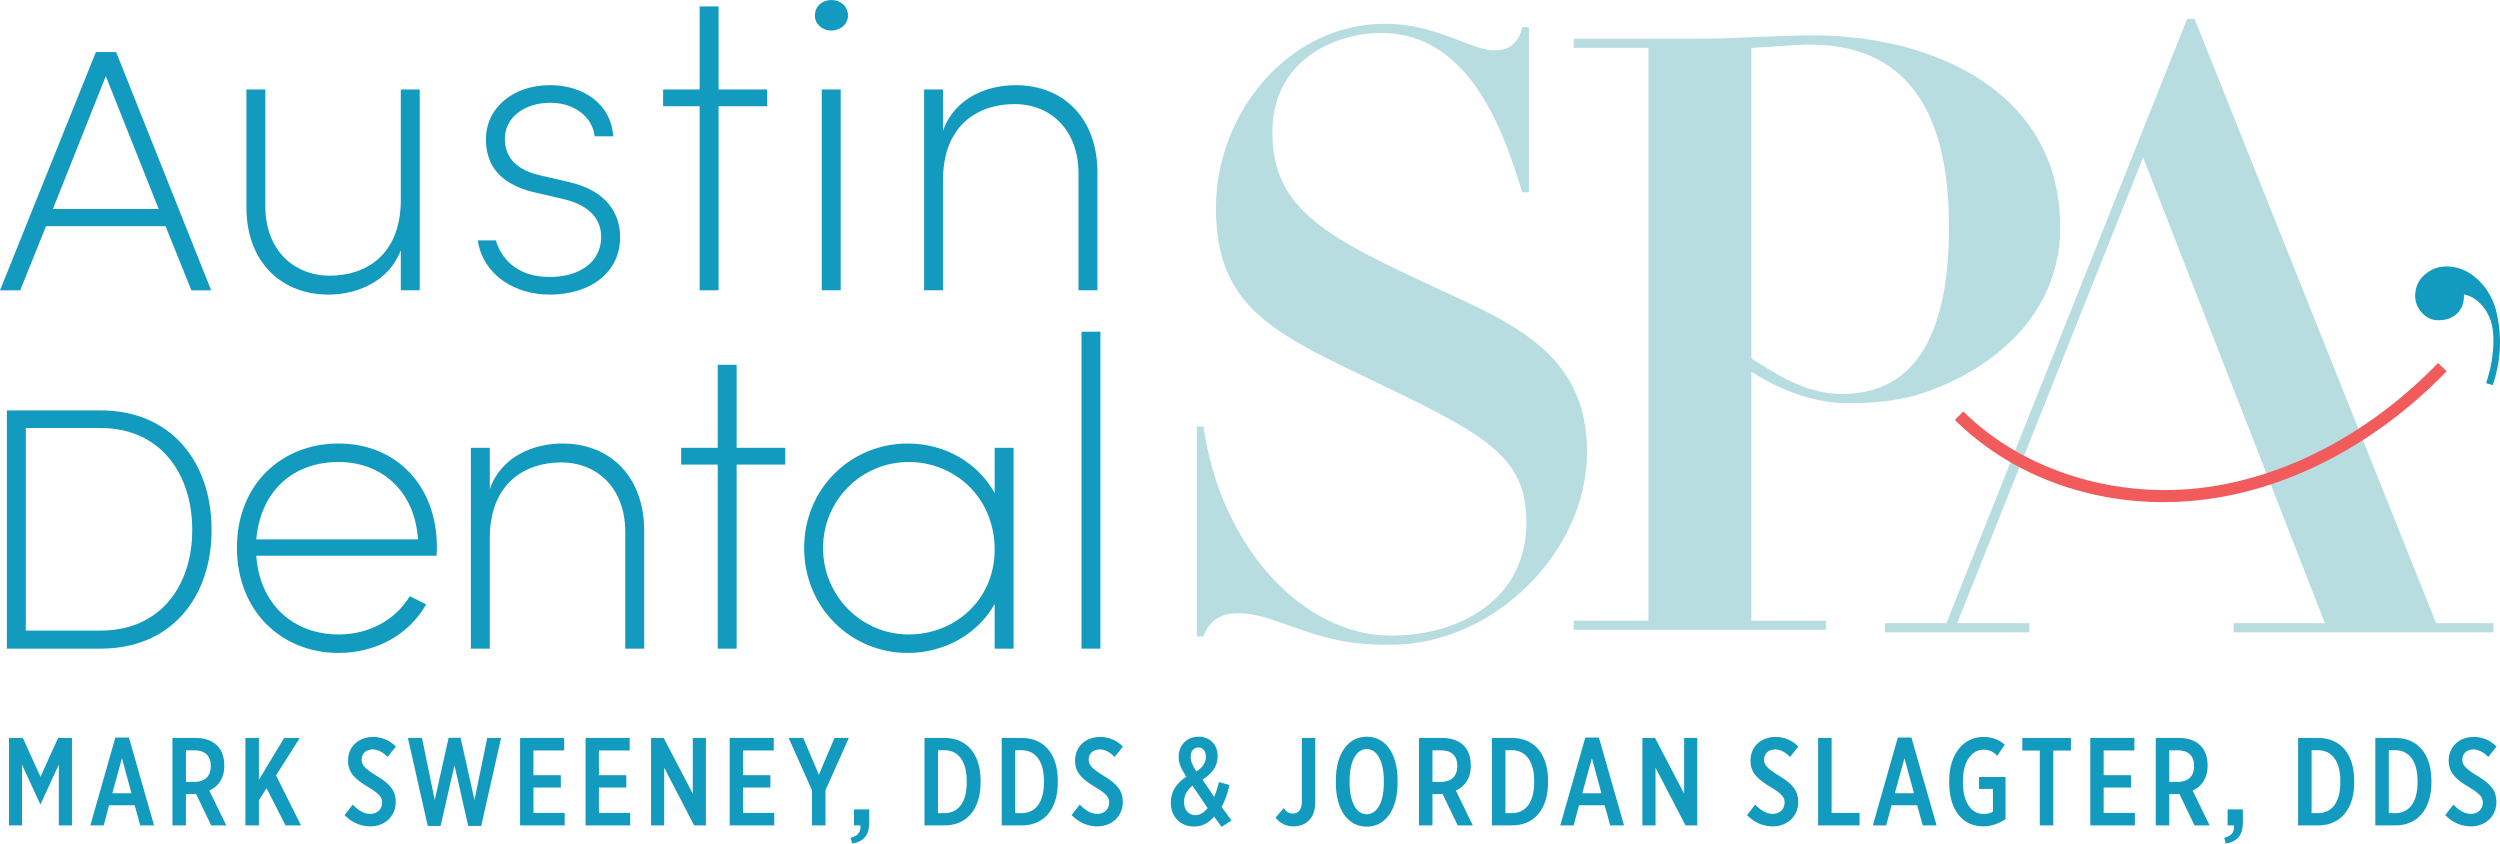<?xml version="1.0" encoding="utf-8" ?>
<svg enable-background="new 0 0 310.796 104.865" height="104.865" viewBox="0 0 310.796 104.865" width="310.796" xmlns="http://www.w3.org/2000/svg"><path d="m309.979 77.479v1.135h-32.302v-1.135h11.353l-22.602-57.897-23.117 57.897h8.979v1.135h-17.957v-1.135h7.636l29.93-75.132h.928l30.032 75.132z" fill="#b7dde1"/><g fill="#139abf"><path d="m1.118 91.739h1.724l2.19 4.831 2.19-4.831h1.724v10.873h-1.631v-7.563l-2.267 4.923h-.047l-2.268-4.91v7.55h-1.615z"/><path d="m14.339 91.692h1.692l3.122 10.919h-1.724l-.683-2.501h-3.185l-.667 2.501h-1.662zm2.003 6.929-1.181-4.364-1.195 4.364z"/><path d="m21.438 91.738h2.889c1.119 0 2.051.327 2.672.948.559.56.885 1.398.885 2.455v.078c0 1.598-.792 2.578-1.864 3.059l2.113 4.333h-1.88l-1.879-3.914c-.078.018-.14.018-.202.018h-1.056v3.896h-1.678zm2.657 5.47c1.461 0 2.112-.792 2.112-1.974 0-1.304-.745-1.958-2.034-1.958h-1.056v3.932z"/><path d="m30.511 91.739h1.678v5.202l3.137-5.202h1.942l-2.952 4.659 3.107 6.214h-1.926l-2.361-4.63-.947 1.508v3.122h-1.678z"/><path d="m42.831 101.34 1.01-1.306c.543.528 1.273 1.149 2.19 1.149.901 0 1.476-.621 1.476-1.398v-.015c0-.591-.28-1.056-1.662-1.88-1.787-1.04-2.579-1.896-2.579-3.31v-.029c0-1.709 1.273-2.938 3.138-2.938.901 0 1.957.328 2.811 1.197l-1.025 1.289c-.482-.481-1.118-.933-1.863-.933-.808 0-1.368.527-1.368 1.228v.016c0 .652.295 1.087 1.88 2.051 1.708 1.023 2.361 1.88 2.361 3.23v.031c0 1.755-1.368 3.012-3.154 3.012-1.071.001-2.191-.371-3.215-1.394"/><path d="m50.708 91.739h1.754l1.585 7.721 1.724-7.737h1.492l1.722 7.737 1.586-7.721h1.723l-2.468 10.936h-1.617l-1.709-7.534-1.724 7.534h-1.599z"/><path d="m64.657 91.739h5.483v1.555h-3.821v3.075h3.402v1.537h-3.402v3.153h3.883v1.553h-5.545z"/><path d="m72.798 91.739h5.483v1.555h-3.821v3.075h3.401v1.537h-3.401v3.153h3.883v1.553h-5.545z"/><path d="m80.938 91.739h1.569l3.619 6.929v-6.929h1.63v10.873h-1.459l-3.728-7.176v7.176h-1.631z"/><path d="m90.71 91.739h5.483v1.555h-3.82v3.075h3.4v1.537h-3.4v3.153h3.882v1.553h-5.545z"/><path d="m100.947 98.248-2.904-6.51h1.817l1.942 4.582 1.941-4.582h1.786l-2.904 6.493v4.38h-1.678z"/><path d="m105.749 104.15c.978-.218 1.289-.822 1.212-1.538h-.793v-1.987h1.896v1.662c0 1.552-.715 2.359-2.128 2.578z"/><path d="m114.93 91.739h2.5c2.75 0 4.474 1.989 4.474 5.312v.233c0 3.323-1.724 5.327-4.474 5.327h-2.5zm1.677 1.524v7.827h.793c1.662 0 2.78-1.258 2.78-3.82v-.171c0-2.579-1.134-3.836-2.78-3.836z"/><path d="m124.531 91.739h2.501c2.749 0 4.473 1.989 4.473 5.312v.233c0 3.323-1.724 5.327-4.473 5.327h-2.501zm1.678 1.524v7.827h.792c1.662 0 2.78-1.258 2.78-3.82v-.171c0-2.579-1.134-3.836-2.78-3.836z"/><path d="m133.216 101.34 1.01-1.306c.543.528 1.273 1.149 2.189 1.149.901 0 1.476-.621 1.476-1.398v-.015c0-.591-.28-1.056-1.662-1.88-1.786-1.04-2.578-1.896-2.578-3.31v-.029c0-1.709 1.273-2.938 3.137-2.938.901 0 1.957.328 2.811 1.197l-1.024 1.289c-.482-.481-1.118-.933-1.864-.933-.808 0-1.367.527-1.367 1.228v.016c0 .652.295 1.087 1.879 2.051 1.709 1.023 2.361 1.88 2.361 3.23v.031c0 1.755-1.367 3.012-3.153 3.012-1.072.001-2.19-.371-3.215-1.394"/><path d="m150.94 101.524c-.667.763-1.429 1.229-2.516 1.229-1.631 0-2.873-1.197-2.873-2.938v-.045c0-1.336.683-2.392 1.926-3.216-.653-.977-.948-1.676-.948-2.454v-.078c0-1.304.963-2.437 2.485-2.437 1.445 0 2.361 1.041 2.361 2.36v.076c0 1.29-.729 2.16-1.88 2.905l1.445 2.145c.233-.527.404-1.071.606-1.849l1.304.373c-.248 1.086-.574 1.972-.978 2.734l1.227 1.661-1.227.808zm-.807-1.055-1.88-2.796c-.73.544-1.056 1.305-1.056 2.003v.047c0 .933.559 1.617 1.398 1.617.607 0 1.103-.342 1.538-.871m-.217-6.401v-.029c0-.639-.373-1.118-.917-1.118-.605 0-.978.497-.978 1.118v.029c0 .528.187 1.041.715 1.833.806-.512 1.18-1.133 1.18-1.833"/><path d="m158.585 101.635.994-1.165c.31.419.652.668 1.148.668.67 0 1.118-.468 1.118-1.508v-7.892h1.662v7.97c0 1.024-.264 1.786-.775 2.282-.482.482-1.15.746-1.958.746-.885 0-1.707-.419-2.189-1.101"/><path d="m166.073 97.332v-.312c0-3.417 1.567-5.435 3.837-5.435 2.283 0 3.836 2.018 3.836 5.435v.295c0 3.417-1.569 5.453-3.836 5.453-2.285 0-3.837-2.019-3.837-5.436m5.965-.047v-.201c0-2.596-.917-3.961-2.128-3.961-1.212 0-2.128 1.35-2.128 3.943v.202c0 2.594.916 3.96 2.128 3.96 1.211.001 2.128-1.349 2.128-3.943"/><path d="m176.404 91.738h2.889c1.118 0 2.05.327 2.672.948.56.56.885 1.398.885 2.455v.078c0 1.598-.792 2.578-1.862 3.059l2.111 4.333h-1.88l-1.88-3.914c-.077.018-.139.018-.201.018h-1.056v3.896h-1.678zm2.655 5.47c1.46 0 2.113-.792 2.113-1.974 0-1.304-.746-1.958-2.035-1.958h-1.056v3.932z"/><path d="m185.476 91.739h2.5c2.75 0 4.474 1.989 4.474 5.312v.233c0 3.323-1.724 5.327-4.474 5.327h-2.5zm1.678 1.524v7.827h.793c1.661 0 2.779-1.258 2.779-3.82v-.171c0-2.579-1.135-3.836-2.779-3.836z"/><path d="m197.081 91.692h1.694l3.123 10.919h-1.726l-.684-2.501h-3.185l-.668 2.501h-1.662zm2.003 6.929-1.18-4.364-1.197 4.364z"/><path d="m204.181 91.739h1.569l3.62 6.929v-6.929h1.63v10.873h-1.459l-3.729-7.176v7.176h-1.631z"/><path d="m217.184 101.34 1.01-1.306c.544.528 1.273 1.149 2.19 1.149.9 0 1.476-.621 1.476-1.398v-.015c0-.591-.279-1.056-1.662-1.88-1.786-1.04-2.578-1.896-2.578-3.31v-.029c0-1.709 1.272-2.938 3.137-2.938.901 0 1.957.328 2.812 1.197l-1.026 1.289c-.481-.481-1.118-.933-1.864-.933-.807 0-1.367.527-1.367 1.228v.016c0 .652.297 1.087 1.881 2.051 1.709 1.023 2.36 1.88 2.36 3.23v.031c0 1.755-1.367 3.012-3.152 3.012-1.073.001-2.192-.371-3.217-1.394"/><path d="m226.025 91.739h1.677v9.32h3.479v1.553h-5.156z"/><path d="m235.935 91.692h1.693l3.124 10.919h-1.726l-.684-2.501h-3.184l-.668 2.501h-1.663zm2.005 6.929-1.181-4.364-1.196 4.364z"/><path d="m242.322 97.285v-.219c0-3.354 1.786-5.452 4.271-5.452 1.009 0 1.849.296 2.642.965l-.933 1.382c-.357-.39-.901-.763-1.693-.763-1.476 0-2.578 1.445-2.578 3.868v.188c0 2.672 1.148 3.944 2.608 3.944.451 0 .855-.124 1.119-.31v-2.812h-1.725v-1.477h3.293v5.236c-.76.497-1.677.898-2.796.898-2.422.002-4.208-1.891-4.208-5.448"/><path d="m253.584 93.309h-2.174v-1.57h6.042v1.57h-2.191v9.303h-1.677z"/><path d="m259.861 91.739h5.482v1.555h-3.819v3.075h3.4v1.537h-3.4v3.153h3.882v1.553h-5.545z"/><path d="m268.001 91.738h2.889c1.118 0 2.051.327 2.673.948.559.56.885 1.398.885 2.455v.078c0 1.598-.792 2.578-1.864 3.059l2.113 4.333h-1.88l-1.881-3.914c-.076.018-.139.018-.2.018h-1.058v3.896h-1.677zm2.657 5.47c1.46 0 2.112-.792 2.112-1.974 0-1.304-.745-1.958-2.034-1.958h-1.058v3.932z"/><path d="m276.514 104.15c.979-.218 1.29-.822 1.212-1.538h-.792v-1.987h1.895v1.662c0 1.552-.714 2.359-2.127 2.578z"/><path d="m285.696 91.739h2.501c2.749 0 4.473 1.989 4.473 5.312v.233c0 3.323-1.724 5.327-4.473 5.327h-2.501zm1.678 1.524v7.827h.792c1.662 0 2.78-1.258 2.78-3.82v-.171c0-2.579-1.135-3.836-2.78-3.836z"/><path d="m295.296 91.739h2.501c2.749 0 4.473 1.989 4.473 5.312v.233c0 3.323-1.724 5.327-4.473 5.327h-2.501zm1.678 1.524v7.827h.792c1.662 0 2.78-1.258 2.78-3.82v-.171c0-2.579-1.135-3.836-2.78-3.836z"/><path d="m303.983 101.34 1.009-1.306c.544.528 1.273 1.149 2.189 1.149.901 0 1.477-.621 1.477-1.398v-.015c0-.591-.279-1.056-1.662-1.88-1.786-1.04-2.578-1.896-2.578-3.31v-.029c0-1.709 1.273-2.938 3.137-2.938.901 0 1.957.328 2.812 1.197l-1.026 1.289c-.48-.481-1.118-.933-1.864-.933-.807 0-1.366.527-1.366 1.228v.016c0 .652.296 1.087 1.88 2.051 1.709 1.023 2.36 1.88 2.36 3.23v.031c0 1.755-1.366 3.012-3.152 3.012-1.074.001-2.192-.371-3.216-1.394"/></g><path d="m268.961 62.426c-9.903 0-19.309-3.646-25.938-10.222l1.048-1.054c7.441 7.385 19.068 10.991 30.344 9.407 10.252-1.44 20.438-6.921 28.683-15.434l1.068 1.032c-8.475 8.751-18.966 14.387-29.544 15.874-1.895.265-3.787.397-5.661.397" fill="#f15b5c"/><g fill="#139abf"><path d="m20.584 28.124h-14.862l-3.208 7.966h-2.514l11.923-29.62h2.514l11.815 29.62h-2.46zm-.855-2.14-6.576-16.521-6.576 16.521z"/><path d="m52.179 11.121v24.968h-2.352v-4.972c-1.497 3.956-5.56 5.506-8.982 5.506-5.881 0-10.211-4.062-10.211-10.853v-14.649h2.352v14.543c0 5.346 3.475 8.607 8.019 8.607 4.384 0 8.662-2.459 8.822-9.088v-14.062z"/><path d="m59.393 29.888h2.246c.642 2.138 2.513 4.544 6.683 4.544 3.956 0 6.416-2.032 6.416-4.972 0-2.138-1.337-3.849-4.438-4.652l-3.689-.855c-3.047-.695-6.202-2.298-6.202-6.629 0-3.957 3.421-6.737 7.966-6.737 4.171 0 7.593 2.352 7.86 6.362h-2.299c-.321-2.512-2.62-4.17-5.507-4.17-3.315 0-5.667 1.872-5.667 4.491 0 2.994 2.459 4.117 4.438 4.545l3.688.855c4.651 1.123 6.202 3.956 6.202 6.843 0 4.277-3.582 7.111-8.768 7.111-4.17 0-8.234-2.299-8.929-6.736"/><path d="m95.373 13.207h-6.042v22.882h-2.352v-22.882h-4.544v-2.085h4.544v-10.319h2.352v10.319h6.042z"/><path d="m101.306 1.926c0-1.124.908-1.926 2.032-1.926 1.176 0 2.084.802 2.084 1.926 0 1.068-.908 1.87-2.084 1.87-1.125 0-2.032-.802-2.032-1.87m.855 9.195h2.353v24.968h-2.353z"/><path d="m136.431 21.44v14.649h-2.353v-14.542c0-5.346-3.422-8.608-7.966-8.608-4.384 0-8.715 2.46-8.875 9.089v14.061h-2.352v-24.968h2.352v5.133c1.444-4.117 5.507-5.667 9.035-5.667 5.882 0 10.159 4.063 10.159 10.853"/><path d="m.856 51.02h11.655c8.768 0 13.793 6.415 13.793 14.863 0 8.395-5.025 14.756-13.793 14.756h-11.655zm11.655 27.374c7.324 0 11.388-5.453 11.388-12.511 0-7.109-4.064-12.672-11.388-12.672h-9.303v25.183z"/><path d="m54.263 69.09h-22.402c.428 6.042 4.599 9.785 10.266 9.785 3.689 0 7.004-1.764 8.821-4.758l2.032 1.015c-2.192 3.851-6.308 6.041-10.906 6.041-7.057 0-12.618-5.185-12.618-13.098 0-7.86 5.561-12.938 12.618-12.938s12.243 5.078 12.243 12.938c0 .321 0 .696-.054 1.015m-2.299-2.03c-.374-5.936-4.437-9.624-9.89-9.624-5.561 0-9.677 3.528-10.213 9.624z"/><path d="m80.084 65.989v14.649h-2.353v-14.541c0-5.346-3.421-8.608-7.966-8.608-4.384 0-8.715 2.461-8.875 9.091v14.06h-2.352v-24.968h2.352v5.132c1.444-4.117 5.507-5.667 9.035-5.667 5.883 0 10.159 4.064 10.159 10.852"/><path d="m97.619 57.756h-6.042v22.884h-2.352v-22.884h-4.545v-2.085h4.545v-10.318h2.352v10.318h6.042z"/><path d="m126.006 55.671v24.969h-2.352v-5.561c-2.032 3.689-6.202 6.094-10.8 6.094-7.111 0-12.885-5.665-12.885-13.045 0-7.378 5.774-12.99 12.885-12.99 4.652 0 8.714 2.404 10.8 6.146v-5.613zm-2.352 12.672c0-6.522-4.972-10.907-10.693-10.907-5.828 0-10.64 4.705-10.64 10.692 0 5.988 4.812 10.747 10.64 10.747 5.827 0 10.693-4.385 10.693-10.532"/><path d="m134.452 41.236h2.352v39.403h-2.352z"/></g><path d="m148.792 53.014h.826c2.167 15.171 12.486 26.006 23.323 26.006 8.565 0 16.821-4.54 16.821-14.034 0-8.463-5.263-11.043-20.125-18.164-11.971-5.677-18.472-9.185-18.472-20.951 0-11.867 9.081-22.911 20.949-22.911 3.818 0 6.296.929 10.113 2.374 1.858.722 2.786.929 3.612.929 2.58 0 3.2-1.96 3.406-2.889h.825v20.536h-.825c-2.167-7.017-6.295-19.814-17.544-19.814-5.367 0-13.521 3.096-13.521 12.384 0 9.805 7.225 13.21 20.744 19.505 10.011 4.541 18.369 8.463 18.369 20.228 0 12.488-11.661 23.943-24.354 23.943-2.478 0-5.884 0-11.146-1.858-4.334-1.548-5.882-2.063-7.946-2.063-3.097 0-4.025 2.167-4.231 2.89h-.826v-26.111z" fill="#b7dde1"/><path d="m204.933 5.952h-9.288v-1.135h15.172c2.478 0 4.85-.103 7.326-.206 2.478-.103 4.954-.207 7.328-.207 14.757 0 30.65 6.915 30.65 23.84 0 9.598-6.502 16.202-14.655 19.712-3.61 1.548-6.914 2.167-11.765 2.167-5.158 0-9.803-2.477-11.971-3.922v30.96h9.288v1.136h-31.374v-1.136h9.288v-71.209zm12.798 38.598c2.168 1.342 6.397 4.438 11.248 4.438 10.631 0 13.314-10.114 13.314-20.744 0-12.178-3.716-22.704-17.339-22.704-1.857 0-3.096.206-7.224.412v38.598z" fill="#b7dde1"/><path d="m309.076 47.638c.413-1.292.677-2.453.79-3.479.116-1.027.142-1.917.08-2.672-.062-.756-.196-1.386-.405-1.891-.208-.507-.425-.913-.649-1.217-.742-1.008-1.603-1.599-2.578-1.774.043 1.145-.332 2.01-1.125 2.595-.579.427-1.303.63-2.168.608-.862-.022-1.587-.43-2.174-1.223-.516-.703-.697-1.51-.548-2.422.152-.914.625-1.661 1.419-2.246.61-.45 1.245-.706 1.905-.769s1.316-.005 1.967.176c.651.179 1.268.489 1.853.93.583.441 1.1.966 1.55 1.577.651.886 1.11 1.89 1.374 3.014.264 1.125.407 2.245.428 3.36s-.066 2.178-.261 3.193c-.193 1.015-.407 1.844-.642 2.486z" fill="#139abf"/></svg>